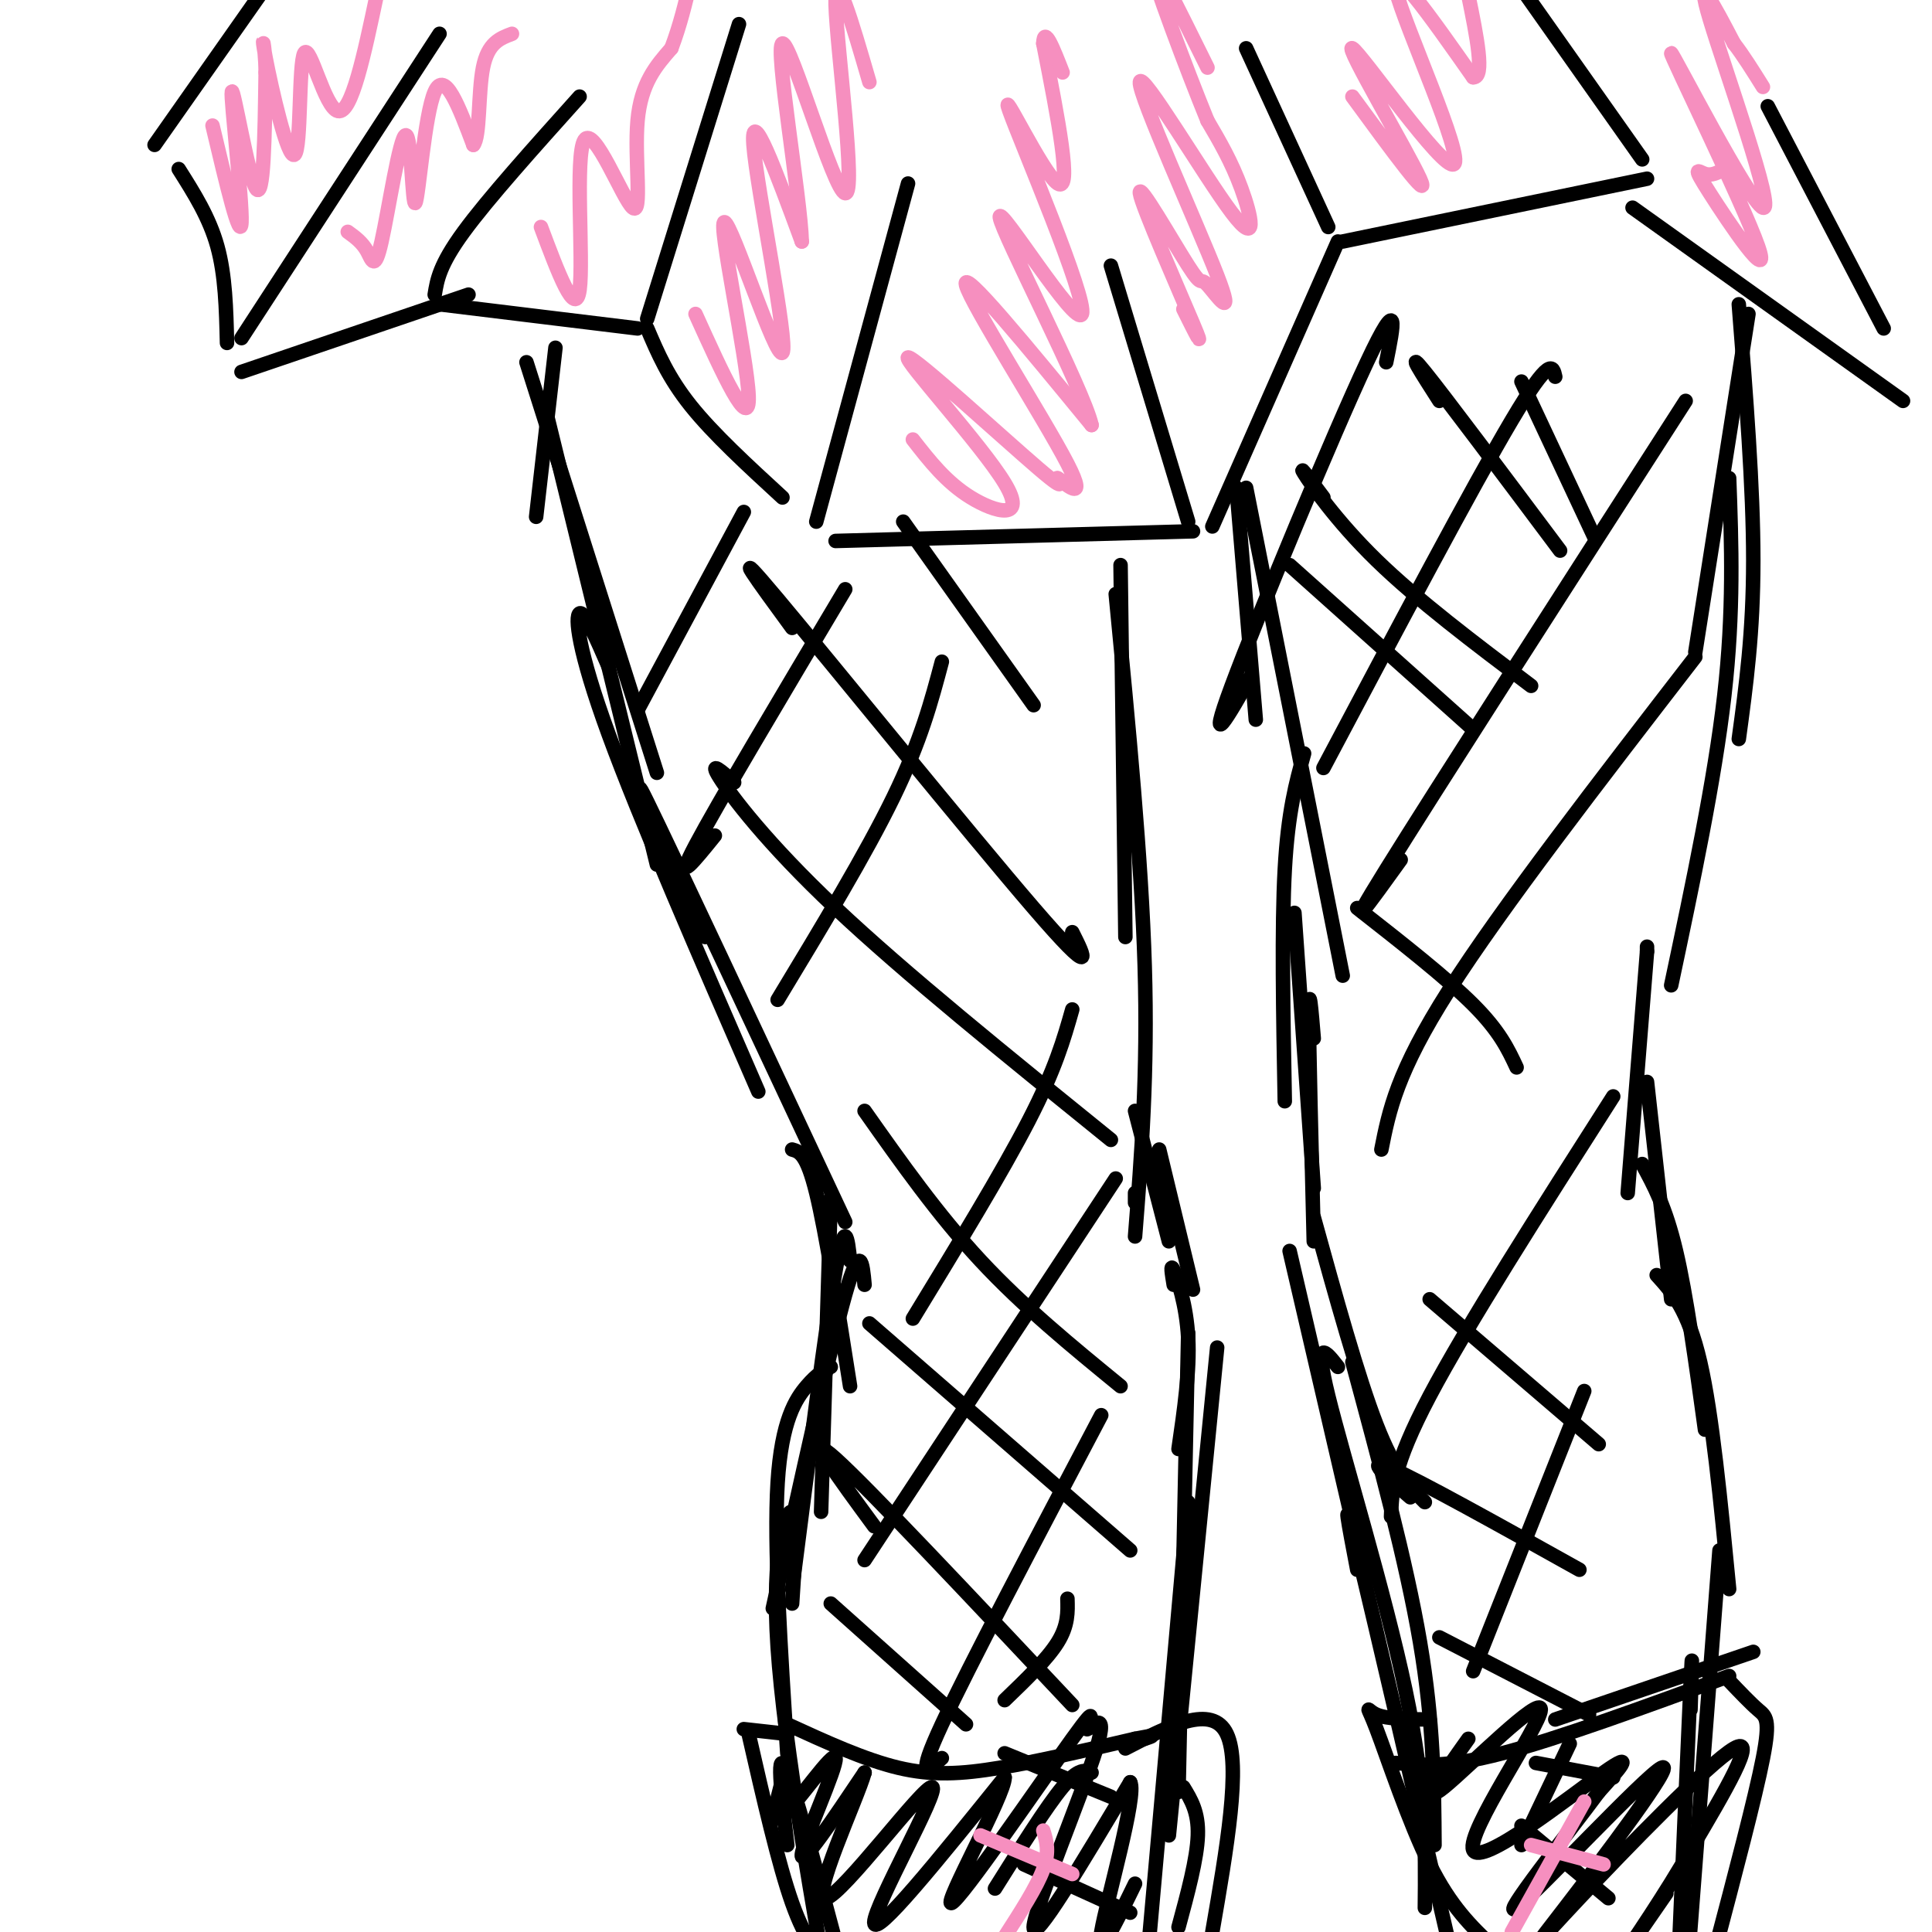 <svg viewBox='0 0 400 400' version='1.1' xmlns='http://www.w3.org/2000/svg' xmlns:xlink='http://www.w3.org/1999/xlink'><g fill='none' stroke='rgb(0,0,0)' stroke-width='3' stroke-linecap='round' stroke-linejoin='round'><path d='M91,7c0.000,0.000 -41.000,63.000 -41,63'/><path d='M50,77c0.000,0.000 47.000,-16.000 47,-16'/><path d='M91,63c0.000,0.000 41.000,5.000 41,5'/><path d='M134,68c2.167,5.083 4.333,10.167 9,16c4.667,5.833 11.833,12.417 19,19'/><path d='M134,66c0.000,0.000 19.000,-61.000 19,-61'/><path d='M90,61c0.500,-3.083 1.000,-6.167 6,-13c5.000,-6.833 14.500,-17.417 24,-28'/><path d='M173,112c0.000,0.000 74.000,-2.000 74,-2'/><path d='M169,108c0.000,0.000 19.000,-70.000 19,-70'/><path d='M246,108c0.000,0.000 -16.000,-53.000 -16,-53'/><path d='M251,109c0.000,0.000 26.000,-59.000 26,-59'/><path d='M275,47c0.000,0.000 -17.000,-37.000 -17,-37'/><path d='M278,50c0.000,0.000 63.000,-13.000 63,-13'/><path d='M338,43c0.000,0.000 56.000,40.000 56,40'/><path d='M340,33c0.000,0.000 -24.000,-34.000 -24,-34'/><path d='M47,71c-0.167,-7.000 -0.333,-14.000 -2,-20c-1.667,-6.000 -4.833,-11.000 -8,-16'/><path d='M32,30c0.000,0.000 26.000,-37.000 26,-37'/><path d='M390,68c0.000,0.000 -24.000,-46.000 -24,-46'/><path d='M109,75c0.000,0.000 27.000,85.000 27,85'/><path d='M115,72c0.000,0.000 -4.000,35.000 -4,35'/><path d='M113,85c0.000,0.000 23.000,94.000 23,94'/><path d='M126,138c-2.511,-5.778 -5.022,-11.556 -6,-11c-0.978,0.556 -0.422,7.444 6,25c6.422,17.556 18.711,45.778 31,74'/><path d='M146,194c-8.417,-18.917 -16.833,-37.833 -12,-28c4.833,9.833 22.917,48.417 41,87'/><path d='M232,117c0.000,0.000 1.000,77.000 1,77'/><path d='M231,123c2.667,27.417 5.333,54.833 6,77c0.667,22.167 -0.667,39.083 -2,56'/><path d='M164,238c1.500,0.417 3.000,0.833 5,9c2.000,8.167 4.500,24.083 7,40'/><path d='M172,248c0.000,0.000 -2.000,65.000 -2,65'/><path d='M176,261c-0.500,-4.667 -1.000,-9.333 -3,2c-2.000,11.333 -5.500,38.667 -9,66'/><path d='M179,266c-0.417,-4.583 -0.833,-9.167 -4,2c-3.167,11.167 -9.083,38.083 -15,65'/><path d='M172,283c-1.400,0.711 -2.800,1.422 -5,4c-2.200,2.578 -5.200,7.022 -6,20c-0.800,12.978 0.600,34.489 2,56'/><path d='M164,332c0.622,-9.222 1.244,-18.444 0,-19c-1.244,-0.556 -4.356,7.556 -3,28c1.356,20.444 7.178,53.222 13,86'/><path d='M163,382c-1.250,-10.750 -2.500,-21.500 0,-15c2.500,6.500 8.750,30.250 15,54'/><path d='M235,249c0.000,0.000 0.000,-2.000 0,-2'/><path d='M235,230c0.000,0.000 7.000,27.000 7,27'/><path d='M240,238c0.000,0.000 7.000,29.000 7,29'/><path d='M243,266c-0.378,-2.311 -0.756,-4.622 0,-3c0.756,1.622 2.644,7.178 3,14c0.356,6.822 -0.822,14.911 -2,23'/><path d='M246,276c0.000,0.000 -2.000,95.000 -2,95'/><path d='M252,279c0.000,0.000 -10.000,101.000 -10,101'/><path d='M246,311c0.000,0.000 -10.000,112.000 -10,112'/><path d='M256,101c0.000,0.000 4.000,48.000 4,48'/><path d='M258,101c0.000,0.000 20.000,101.000 20,101'/><path d='M270,156c-1.667,6.000 -3.333,12.000 -4,24c-0.667,12.000 -0.333,30.000 0,48'/><path d='M268,189c0.000,0.000 4.000,57.000 4,57'/><path d='M272,215c-0.500,-6.000 -1.000,-12.000 -1,-5c0.000,7.000 0.500,27.000 1,47'/><path d='M267,259c0.000,0.000 13.000,56.000 13,56'/><path d='M277,283c-2.533,-3.244 -5.067,-6.489 -2,6c3.067,12.489 11.733,40.711 16,61c4.267,20.289 4.133,32.644 4,45'/><path d='M281,325c-1.750,-9.167 -3.500,-18.333 0,-4c3.500,14.333 12.250,52.167 21,90'/><path d='M272,252c4.583,16.583 9.167,33.167 13,43c3.833,9.833 6.917,12.917 10,16'/><path d='M280,282c5.583,20.667 11.167,41.333 14,58c2.833,16.667 2.917,29.333 3,42'/><path d='M362,65c0.000,0.000 -11.000,70.000 -11,70'/><path d='M360,63c1.500,19.000 3.000,38.000 3,53c0.000,15.000 -1.500,26.000 -3,37'/><path d='M358,99c0.500,13.750 1.000,27.500 -1,45c-2.000,17.500 -6.500,38.750 -11,60'/><path d='M341,197c0.000,0.000 0.000,-1.000 0,-1'/><path d='M341,197c0.000,0.000 -4.000,50.000 -4,50'/><path d='M341,224c0.000,0.000 5.000,45.000 5,45'/><path d='M340,241c2.417,4.417 4.833,8.833 7,18c2.167,9.167 4.083,23.083 6,37'/><path d='M343,264c3.250,3.583 6.500,7.167 9,18c2.500,10.833 4.250,28.917 6,47'/><path d='M356,321c0.000,0.000 -7.000,91.000 -7,91'/><path d='M350,354c0.250,-7.833 0.500,-15.667 0,-5c-0.500,10.667 -1.750,39.833 -3,69'/><path d='M163,357c8.000,3.667 16.000,7.333 23,9c7.000,1.667 13.000,1.333 21,0c8.000,-1.333 18.000,-3.667 28,-6'/><path d='M235,360c5.000,-1.000 3.500,-0.500 2,0'/><path d='M163,359c0.000,0.000 -9.000,-1.000 -9,-1'/><path d='M155,359c3.083,13.500 6.167,27.000 9,35c2.833,8.000 5.417,10.500 8,13'/><path d='M233,362c9.000,-4.667 18.000,-9.333 21,-3c3.000,6.333 0.000,23.667 -3,41'/><path d='M163,365c-1.952,6.702 -3.905,13.405 -1,11c2.905,-2.405 10.667,-13.917 11,-12c0.333,1.917 -6.762,17.262 -7,20c-0.238,2.738 6.381,-7.131 13,-17'/><path d='M179,367c-1.411,5.195 -11.440,26.681 -8,26c3.440,-0.681 20.349,-23.530 22,-23c1.651,0.530 -11.957,24.437 -12,28c-0.043,3.563 13.478,-13.219 27,-30'/><path d='M208,368c0.189,3.311 -12.839,26.587 -11,26c1.839,-0.587 18.545,-25.039 25,-34c6.455,-8.961 2.658,-2.433 3,-2c0.342,0.433 4.823,-5.230 2,4c-2.823,9.230 -12.949,33.351 -13,37c-0.051,3.649 9.975,-13.176 20,-30'/><path d='M234,369c1.467,2.667 -4.867,24.333 -6,31c-1.133,6.667 2.933,-1.667 7,-10'/><path d='M245,370c1.583,2.583 3.167,5.167 3,10c-0.167,4.833 -2.083,11.917 -4,19'/><path d='M296,356c-4.399,-0.030 -8.798,-0.060 -11,-1c-2.202,-0.940 -2.208,-2.792 0,3c2.208,5.792 6.631,19.226 11,28c4.369,8.774 8.685,12.887 13,17'/><path d='M358,348c2.200,2.311 4.400,4.622 6,6c1.600,1.378 2.600,1.822 1,10c-1.600,8.178 -5.800,24.089 -10,40'/><path d='M304,360c-5.019,7.051 -10.038,14.102 -5,10c5.038,-4.102 20.134,-19.357 20,-16c-0.134,3.357 -15.498,25.327 -14,29c1.498,3.673 19.856,-10.951 27,-16c7.144,-5.049 3.072,-0.525 -1,4'/><path d='M331,371c-6.125,8.255 -20.939,26.891 -17,24c3.939,-2.891 26.630,-27.311 30,-29c3.370,-1.689 -12.581,19.351 -20,29c-7.419,9.649 -6.305,7.905 3,-2c9.305,-9.905 26.801,-27.973 32,-31c5.199,-3.027 -1.901,8.986 -9,21'/><path d='M350,383c-4.911,8.733 -12.689,20.067 -14,22c-1.311,1.933 3.844,-5.533 9,-13'/><path d='M289,365c5.250,0.500 10.500,1.000 22,-2c11.500,-3.000 29.250,-9.500 47,-16'/><path d='M322,356c0.000,0.000 41.000,-14.000 41,-14'/><path d='M208,363c0.000,0.000 22.000,9.000 22,9'/><path d='M226,367c-1.333,-0.500 -2.667,-1.000 -6,3c-3.333,4.000 -8.667,12.500 -14,21'/><path d='M212,386c0.000,0.000 22.000,10.000 22,10'/><path d='M318,365c0.000,0.000 16.000,3.000 16,3'/><path d='M325,361c0.000,0.000 -10.000,21.000 -10,21'/><path d='M315,378c0.000,0.000 18.000,15.000 18,15'/><path d='M172,332c0.000,0.000 28.000,25.000 28,25'/><path d='M181,316c-7.417,-10.083 -14.833,-20.167 -8,-14c6.833,6.167 27.917,28.583 49,51'/><path d='M180,274c0.000,0.000 54.000,47.000 54,47'/><path d='M179,230c7.583,10.750 15.167,21.500 24,31c8.833,9.500 18.917,17.750 29,26'/><path d='M152,162c-2.667,-2.356 -5.333,-4.711 -3,-1c2.333,3.711 9.667,13.489 24,27c14.333,13.511 35.667,30.756 57,48'/><path d='M164,130c-6.978,-9.533 -13.956,-19.067 -3,-6c10.956,13.067 39.844,48.733 53,64c13.156,15.267 10.578,10.133 8,5'/><path d='M187,108c0.000,0.000 27.000,38.000 27,38'/><path d='M154,106c0.000,0.000 -22.000,41.000 -22,41'/><path d='M175,122c-13.250,22.250 -26.500,44.500 -31,53c-4.500,8.500 -0.250,3.250 4,-2'/><path d='M195,137c-2.167,8.167 -4.333,16.333 -10,28c-5.667,11.667 -14.833,26.833 -24,42'/><path d='M222,209c-1.750,6.167 -3.500,12.333 -9,23c-5.500,10.667 -14.750,25.833 -24,41'/><path d='M231,244c0.000,0.000 -52.000,79.000 -52,79'/><path d='M228,293c-13.750,26.083 -27.500,52.167 -33,64c-5.500,11.833 -2.750,9.417 0,7'/><path d='M221,331c0.083,2.750 0.167,5.500 -2,9c-2.167,3.500 -6.583,7.750 -11,12'/><path d='M287,75c1.511,-7.489 3.022,-14.978 -4,0c-7.022,14.978 -22.578,52.422 -28,67c-5.422,14.578 -0.711,6.289 4,-2'/><path d='M322,78c-0.500,-2.250 -1.000,-4.500 -9,9c-8.000,13.500 -23.500,42.750 -39,72'/><path d='M349,83c-26.083,40.583 -52.167,81.167 -62,97c-9.833,15.833 -3.417,6.917 3,-2'/><path d='M351,136c-20.083,26.000 -40.167,52.000 -51,69c-10.833,17.000 -12.417,25.000 -14,33'/><path d='M334,227c-15.167,23.750 -30.333,47.500 -38,62c-7.667,14.500 -7.833,19.750 -8,25'/><path d='M328,288c0.000,0.000 -23.000,58.000 -23,58'/><path d='M298,339c0.000,0.000 31.000,16.000 31,16'/><path d='M292,310c-4.917,-4.250 -9.833,-8.500 -4,-6c5.833,2.500 22.417,11.750 39,21'/><path d='M296,269c0.000,0.000 35.000,30.000 35,30'/><path d='M281,188c9.250,7.250 18.500,14.500 24,20c5.500,5.500 7.250,9.250 9,13'/><path d='M267,117c0.000,0.000 38.000,34.000 38,34'/><path d='M274,103c-2.644,-3.533 -5.289,-7.067 -4,-5c1.289,2.067 6.511,9.733 15,18c8.489,8.267 20.244,17.133 32,26'/><path d='M298,83c-3.583,-5.583 -7.167,-11.167 -3,-6c4.167,5.167 16.083,21.083 28,37'/><path d='M315,79c0.000,0.000 15.000,32.000 15,32'/></g>
<g fill='none' stroke='rgb(246,143,191)' stroke-width='3' stroke-linecap='round' stroke-linejoin='round'><path d='M44,26c2.899,12.244 5.798,24.488 6,20c0.202,-4.488 -2.292,-25.708 -2,-27c0.292,-1.292 3.369,17.345 5,20c1.631,2.655 1.815,-10.673 2,-24'/><path d='M55,15c-0.045,-6.019 -1.159,-9.066 0,-3c1.159,6.066 4.589,21.244 6,20c1.411,-1.244 0.803,-18.912 2,-21c1.197,-2.088 4.199,11.403 7,12c2.801,0.597 5.400,-11.702 8,-24'/><path d='M78,-1c1.333,-4.000 0.667,-2.000 0,0'/><path d='M72,48c1.491,1.082 2.983,2.164 4,4c1.017,1.836 1.560,4.426 3,-2c1.440,-6.426 3.778,-21.867 5,-22c1.222,-0.133 1.329,15.041 2,14c0.671,-1.041 1.906,-18.297 4,-23c2.094,-4.703 5.047,3.149 8,11'/><path d='M98,30c1.422,-1.533 0.978,-10.867 2,-16c1.022,-5.133 3.511,-6.067 6,-7'/><path d='M112,47c3.574,9.549 7.148,19.097 8,13c0.852,-6.097 -1.019,-27.841 1,-31c2.019,-3.159 7.928,12.265 10,14c2.072,1.735 0.306,-10.219 1,-18c0.694,-7.781 3.847,-11.391 7,-15'/><path d='M139,10c1.833,-4.833 2.917,-9.417 4,-14'/><path d='M144,65c5.643,12.455 11.285,24.909 11,17c-0.285,-7.909 -6.499,-36.182 -5,-36c1.499,0.182 10.711,28.818 12,27c1.289,-1.818 -5.346,-34.091 -6,-43c-0.654,-8.909 4.673,5.545 10,20'/><path d='M166,50c-0.201,-8.743 -5.703,-40.601 -4,-41c1.703,-0.399 10.612,30.662 13,31c2.388,0.338 -1.746,-30.046 -2,-39c-0.254,-8.954 3.373,3.523 7,16'/><path d='M189,91c3.456,4.435 6.912,8.870 12,12c5.088,3.130 11.807,4.954 7,-3c-4.807,-7.954 -21.140,-25.687 -20,-26c1.140,-0.313 19.753,16.795 27,23c7.247,6.205 3.128,1.509 4,2c0.872,0.491 6.735,6.171 2,-3c-4.735,-9.171 -20.067,-33.192 -21,-37c-0.933,-3.808 12.534,12.596 26,29'/><path d='M226,88c-1.602,-7.238 -18.606,-39.832 -19,-43c-0.394,-3.168 15.822,23.089 17,20c1.178,-3.089 -12.683,-35.524 -15,-42c-2.317,-6.476 6.909,13.007 10,15c3.091,1.993 0.045,-13.503 -3,-29'/><path d='M216,9c0.167,-3.833 2.083,1.083 4,6'/><path d='M245,64c2.378,4.772 4.757,9.543 2,3c-2.757,-6.543 -10.649,-24.401 -11,-27c-0.351,-2.599 6.841,10.062 10,15c3.159,4.938 2.287,2.154 4,4c1.713,1.846 6.012,8.323 2,-2c-4.012,-10.323 -16.333,-37.448 -16,-40c0.333,-2.552 13.320,19.467 19,27c5.680,7.533 4.051,0.581 2,-5c-2.051,-5.581 -4.526,-9.790 -7,-14'/><path d='M250,25c-4.289,-10.489 -11.511,-29.711 -12,-33c-0.489,-3.289 5.756,9.356 12,22'/><path d='M280,20c8.260,11.285 16.520,22.571 14,17c-2.520,-5.571 -15.820,-27.998 -14,-27c1.820,0.998 18.759,25.423 21,24c2.241,-1.423 -10.217,-28.692 -12,-36c-1.783,-7.308 7.108,5.346 16,18'/><path d='M305,16c2.500,0.167 0.750,-8.417 -1,-17'/><path d='M357,35c-1.306,0.721 -2.612,1.442 -4,1c-1.388,-0.442 -2.859,-2.048 1,4c3.859,6.048 13.048,19.750 10,11c-3.048,-8.750 -18.332,-39.954 -18,-40c0.332,-0.046 16.282,31.064 19,32c2.718,0.936 -7.795,-28.304 -11,-39c-3.205,-10.696 0.897,-2.848 5,5'/><path d='M359,9c1.833,2.333 3.917,5.667 6,9'/><path d='M203,380c0.000,0.000 19.000,8.000 19,8'/><path d='M216,379c0.667,2.167 1.333,4.333 0,8c-1.333,3.667 -4.667,8.833 -8,14'/><path d='M317,382c0.000,0.000 15.000,4.000 15,4'/><path d='M328,373c0.000,0.000 -15.000,27.000 -15,27'/></g>
</svg>